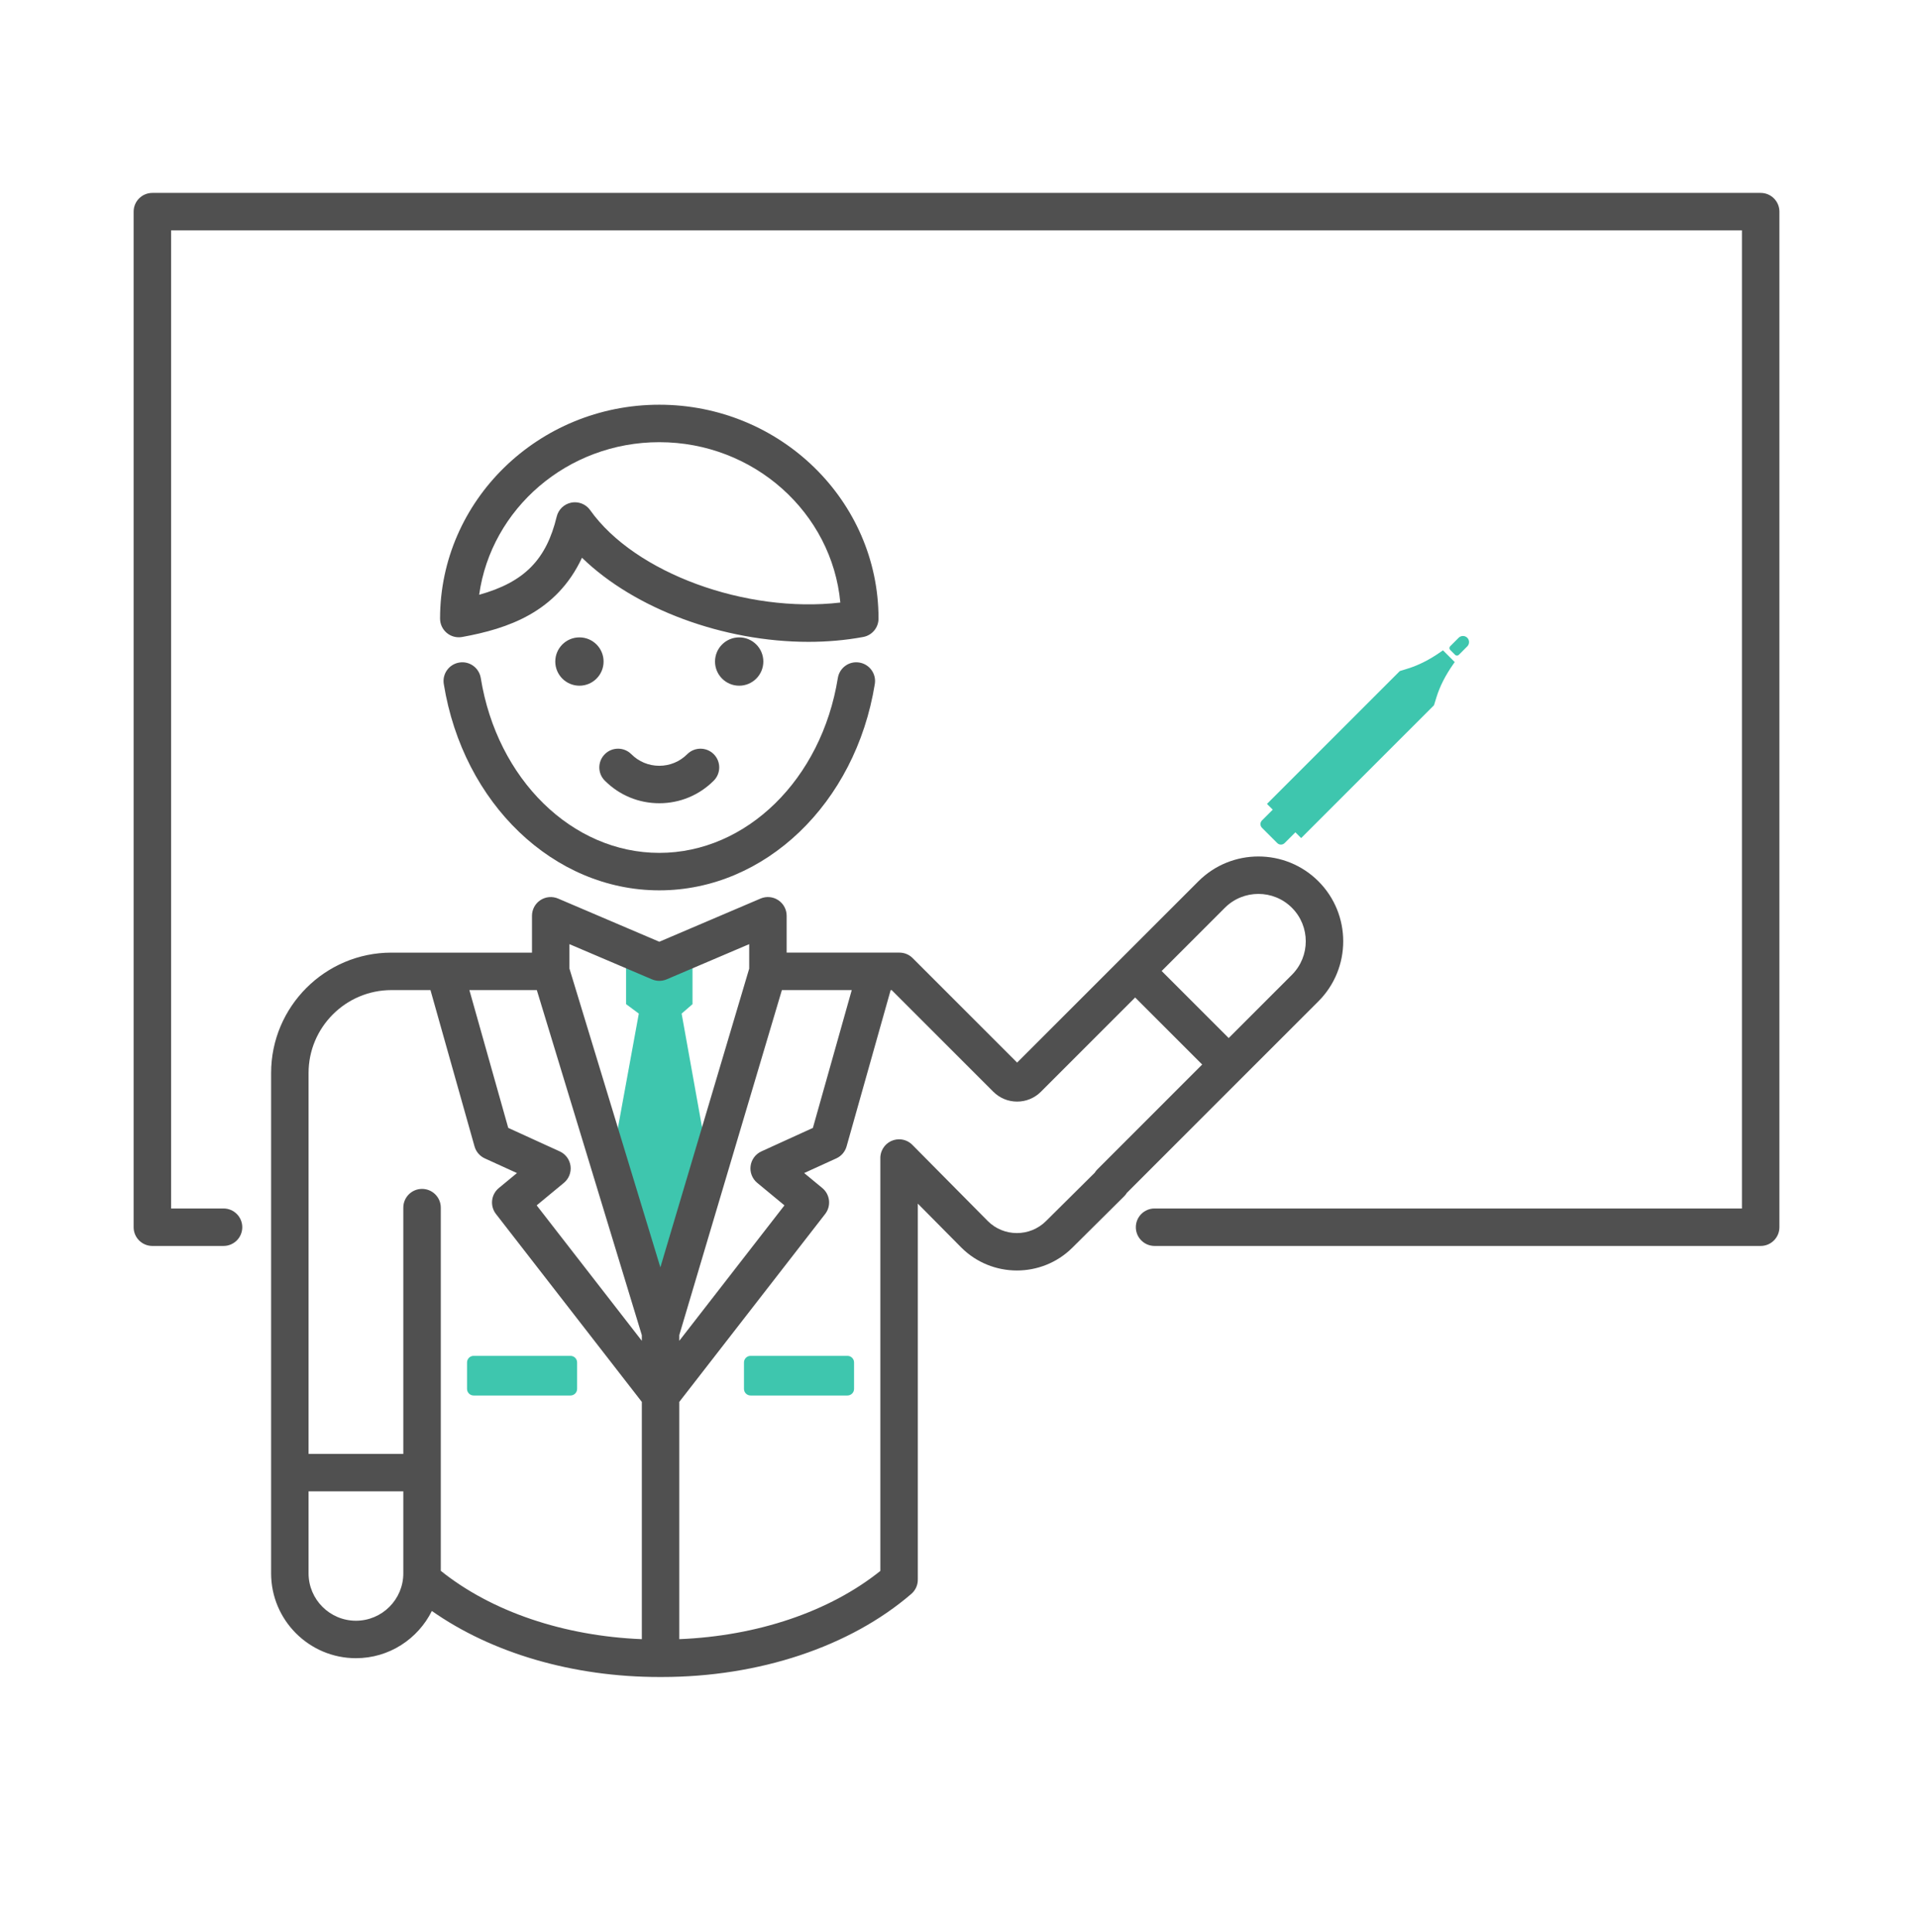 <svg width="140" height="141" viewBox="0 0 140 141" fill="none" xmlns="http://www.w3.org/2000/svg">
<path d="M45.7 73.288V70.221H50.548V73.288L49.754 73.978L51.78 85.259L48.215 97.243L44.566 85.259L46.629 73.978L45.7 73.288Z" fill="#3EC6AE"/>
<path d="M41.643 101.851H34.572C34.306 101.851 34.09 101.635 34.09 101.369V99.44C34.09 99.174 34.306 98.958 34.572 98.958H41.643C41.909 98.958 42.125 99.174 42.125 99.44V101.369C42.124 101.635 41.908 101.851 41.643 101.851Z" fill="#3EC6AE"/>
<path d="M54.787 101.851H61.858C62.124 101.851 62.34 101.635 62.34 101.369V99.44C62.34 99.174 62.124 98.958 61.858 98.958H54.787C54.521 98.958 54.305 99.174 54.305 99.44V101.369C54.305 101.635 54.521 101.851 54.787 101.851Z" fill="#3EC6AE"/>
<path d="M128.517 14.08H11.121C10.366 14.08 9.754 14.692 9.754 15.447V89.569C9.754 90.324 10.366 90.936 11.121 90.936H16.316C17.072 90.936 17.684 90.324 17.684 89.569C17.684 88.814 17.072 88.202 16.316 88.202H12.488V16.814H127.15V88.202H84.275C83.52 88.202 82.908 88.814 82.908 89.569C82.908 90.324 83.52 90.936 84.275 90.936H128.517C129.272 90.936 129.884 90.324 129.884 89.569V15.447C129.884 14.692 129.272 14.08 128.517 14.08Z" fill="#505050"/>
<path d="M53.955 50.046C54.928 50.046 55.718 49.256 55.718 48.283C55.718 47.309 54.928 46.52 53.955 46.52C52.981 46.52 52.191 47.309 52.191 48.283C52.191 49.256 52.981 50.046 53.955 50.046Z" fill="#505050"/>
<path d="M42.294 50.046C43.268 50.046 44.057 49.256 44.057 48.283C44.057 47.309 43.268 46.52 42.294 46.52C41.321 46.52 40.531 47.309 40.531 48.283C40.531 49.256 41.321 50.046 42.294 50.046Z" fill="#505050"/>
<path d="M50.164 55.044C49.618 55.59 48.893 55.891 48.122 55.891C47.352 55.891 46.626 55.59 46.081 55.044C45.546 54.51 44.681 54.51 44.147 55.044C43.612 55.578 43.612 56.444 44.147 56.977C45.209 58.04 46.621 58.625 48.123 58.625C49.624 58.625 51.035 58.041 52.098 56.977C52.632 56.443 52.632 55.578 52.098 55.044C51.564 54.511 50.698 54.511 50.164 55.044Z" fill="#505050"/>
<path d="M48.124 29.539C39.3 29.539 32.121 36.54 32.121 45.146C32.121 45.551 32.301 45.935 32.612 46.195C32.923 46.456 33.333 46.562 33.733 46.491C37.075 45.884 40.62 44.689 42.481 40.707C46.345 44.462 52.83 46.846 59.012 46.846C60.369 46.846 61.712 46.731 63.009 46.49C63.657 46.37 64.126 45.805 64.126 45.146C64.126 36.54 56.947 29.539 48.124 29.539ZM43.079 37.235C42.82 36.869 42.402 36.659 41.965 36.659C41.879 36.659 41.793 36.667 41.706 36.683C41.18 36.785 40.761 37.184 40.635 37.705C39.882 40.828 38.289 42.486 34.975 43.41C35.852 37.13 41.415 32.273 48.124 32.273C55.034 32.273 60.727 37.425 61.338 43.978C54.482 44.781 46.349 41.841 43.079 37.235Z" fill="#505050"/>
<path d="M35.093 49.487C34.972 48.741 34.268 48.231 33.525 48.356C32.779 48.476 32.272 49.178 32.393 49.923C33.801 58.648 40.416 64.982 48.124 64.982C55.832 64.982 62.447 58.648 63.855 49.923C63.976 49.178 63.469 48.476 62.723 48.356C61.974 48.231 61.276 48.742 61.156 49.487C59.963 56.882 54.482 62.248 48.124 62.248C41.766 62.248 36.285 56.882 35.093 49.487Z" fill="#505050"/>
<path d="M90.652 78.662L96.234 73.081C98.649 70.666 98.649 66.736 96.234 64.321C93.819 61.906 89.889 61.907 87.475 64.321L81.893 69.903L74.243 77.553L66.618 69.928C66.362 69.671 66.014 69.527 65.651 69.527H57.42V66.839C57.42 66.379 57.19 65.951 56.806 65.698C56.423 65.444 55.938 65.401 55.516 65.581L48.125 68.734L40.734 65.581C40.312 65.402 39.828 65.445 39.444 65.698C39.061 65.951 38.831 66.38 38.831 66.839V69.528H28.573C23.73 69.528 19.789 73.469 19.789 78.312V114.832C19.789 118.247 22.567 121.024 25.981 121.024C28.409 121.024 30.508 119.617 31.523 117.578C35.907 120.657 41.833 122.397 48.125 122.397L48.212 122.397C48.214 122.397 48.215 122.397 48.216 122.397C48.217 122.397 48.219 122.397 48.22 122.397L48.307 122.397C55.406 122.397 62.044 120.186 66.519 116.332C66.841 116.055 67.009 115.651 66.993 115.243V87.846L70.167 91.051C72.396 93.28 76.032 93.287 78.271 91.067L82.058 87.309C82.133 87.235 82.197 87.152 82.251 87.063L90.65 78.663C90.651 78.663 90.651 78.663 90.652 78.662ZM89.408 66.254C90.757 64.905 92.951 64.906 94.3 66.254C95.649 67.603 95.649 69.798 94.3 71.147L89.686 75.762L84.793 70.869L89.408 66.254ZM55.273 86.332L57.259 87.974L49.583 97.86V97.442L57.072 72.262H62.171L59.335 82.321L55.576 84.035C55.147 84.231 54.849 84.633 54.788 85.1C54.726 85.567 54.909 86.032 55.273 86.332ZM41.644 85.1C41.583 84.632 41.285 84.23 40.856 84.035L37.098 82.32L34.262 72.262H39.184L46.848 97.446V97.86L39.173 87.974L41.159 86.332C41.523 86.032 41.706 85.567 41.644 85.1ZM41.565 68.909L47.589 71.478C47.932 71.624 48.319 71.624 48.662 71.478L54.686 68.909V70.696L48.202 92.498L41.565 70.692V68.909ZM28.573 72.262H31.421L34.638 83.673C34.747 84.059 35.021 84.379 35.386 84.546L37.734 85.616L36.41 86.711C35.84 87.181 35.748 88.02 36.201 88.603L46.849 102.319V119.636C41.134 119.404 35.878 117.619 32.174 114.647V88.141C32.174 87.385 31.562 86.773 30.806 86.773C30.051 86.773 29.439 87.385 29.439 88.141V106.112H22.523V78.312C22.523 74.976 25.238 72.262 28.573 72.262ZM25.981 118.29C24.075 118.29 22.523 116.739 22.523 114.833V108.846H29.439V114.832C29.439 116.739 27.888 118.29 25.981 118.29ZM80.102 85.346C80.026 85.421 79.962 85.503 79.909 85.591L76.346 89.126C75.173 90.289 73.269 90.285 72.105 89.122L66.625 83.588C66.375 83.32 66.019 83.153 65.624 83.153C65.073 83.153 64.575 83.485 64.363 83.994C64.283 84.186 64.249 84.388 64.259 84.587V114.655C60.554 117.624 55.296 119.403 49.583 119.635V102.318L60.232 88.602C60.685 88.019 60.592 87.18 60.023 86.71L58.698 85.615L61.046 84.544C61.412 84.378 61.685 84.058 61.794 83.672L65.012 72.261H65.084L72.502 79.679C72.967 80.144 73.585 80.4 74.242 80.4C74.899 80.4 75.518 80.144 75.982 79.679L82.859 72.802L87.751 77.695L80.102 85.346Z" fill="#505050"/>
<path d="M105.148 47.588C104.363 48.139 103.554 48.549 102.785 48.788L102.176 48.977L100.639 50.514L92.48 58.673L92.901 59.094L92.115 59.88C91.967 60.028 91.967 60.27 92.115 60.418L93.23 61.532C93.378 61.681 93.619 61.681 93.768 61.532L94.554 60.746L94.975 61.167L103.134 53.009L104.671 51.472L104.86 50.863C105.099 50.093 105.51 49.284 106.06 48.499L106.184 48.322L105.326 47.464L105.148 47.588Z" fill="#3EC6AE"/>
<path d="M107.1 46.548C106.926 46.375 106.645 46.375 106.471 46.548L105.853 47.166C105.778 47.241 105.778 47.361 105.853 47.436L106.212 47.795C106.286 47.87 106.407 47.87 106.482 47.795L107.1 47.177C107.273 47.003 107.273 46.721 107.1 46.548Z" fill="#3EC6AE"/>
</svg>
